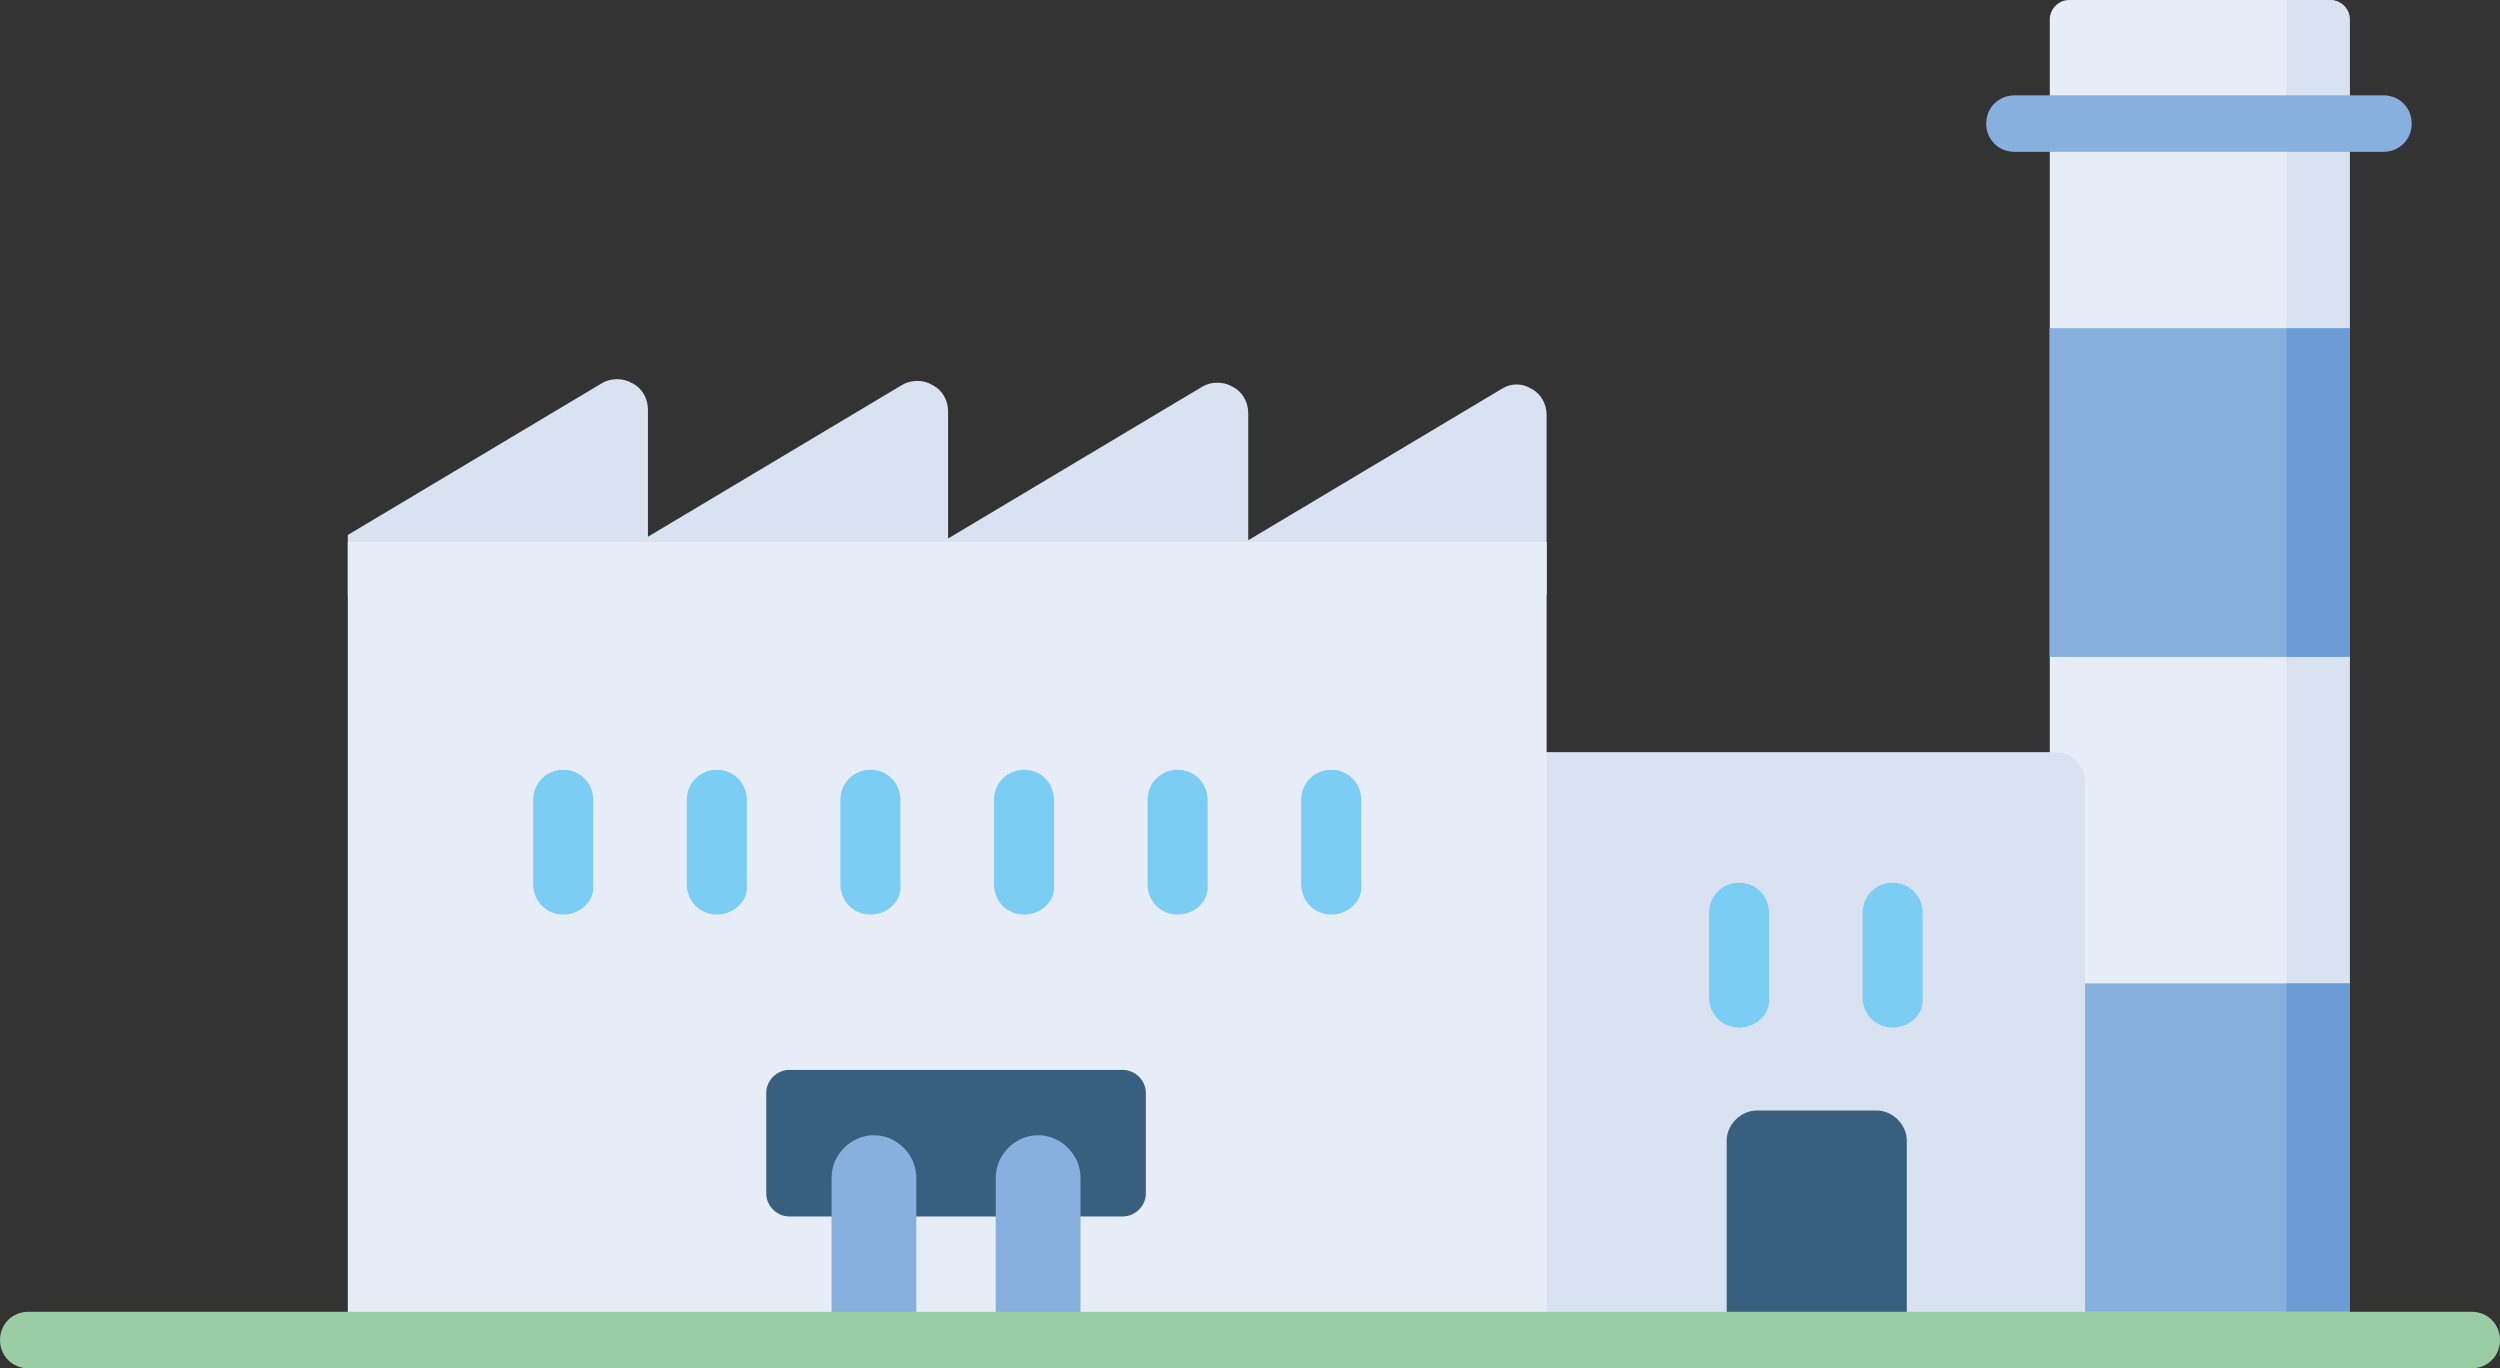 <?xml version="1.0" encoding="utf-8"?>
<!-- Generator: Adobe Illustrator 24.3.0, SVG Export Plug-In . SVG Version: 6.00 Build 0)  -->
<svg version="1.1" id="Vrstva_1" xmlns="http://www.w3.org/2000/svg" xmlns:xlink="http://www.w3.org/1999/xlink" x="0px" y="0px"
	 viewBox="0 0 141.6 77.5" style="enable-background:new 0 0 141.6 77.5;" xml:space="preserve">
<rect x="0" y="0" width="141.6" height="77.5" fill="#333333" stroke="none"/>
<style type="text/css">
	.st0{display:none;}
	.st1{display:inline;fill:#DADADA;}
	.st2{display:inline;fill:#F2F2F2;}
	.st3{display:inline;fill:#185E33;}
	.st4{display:inline;fill:#1A7934;}
	.st5{display:inline;}
	.st6{fill:#62A934;}
	.st7{fill:#185E33;}
	.st8{fill:#E7EDF7;}
	.st9{fill:#D8E2F1;}
	.st10{fill:#87B0DF;}
	.st11{fill:#6C9CD3;}
	.st12{fill:#9ACDA3;}
	.st13{fill:#385F7E;}
	.st14{fill:#7BCDF4;}
</style>
<g class="st0">
	<rect x="125.3" y="-21.1" class="st1" width="85.1" height="57.2"/>
	<rect x="128.6" y="-17.7" class="st2" width="78.4" height="50.3"/>
	<path class="st3" d="M171.4,22.7c1.1,0,2,0.9,2,2v0.5c0,1.1-0.9,2-2,2h-34.2c-1.1,0-2-0.9-2-2v-0.5c0-1.1,0.9-2,2-2L171.4,22.7z"/>
	<path class="st3" d="M171.4,15.7c1.1,0,2,0.9,2,2v0.5c0,1.1-0.9,2-2,2h-34.2c-1.1,0-2-0.9-2-2v-0.5c0-1.1,0.9-2,2-2H171.4z"/>
	<path class="st4" d="M171.4,8.8c1.1,0,2,0.9,2,2v0.5c0,1.1-0.9,2-2,2h-34.2c-1.1,0-2-0.9-2-2v-0.5c0-1.1,0.9-2,2-2H171.4z"/>
	<path class="st1" d="M171.4,1.8c1.1,0,2,0.9,2,2v0.5c0,1.1-0.9,2-2,2h-34.2c-1.1,0-2-0.9-2-2V3.8c0-1.1,0.9-2,2-2L171.4,1.8z"/>
	<path class="st1" d="M171.4-5.1c1.1,0,2,0.9,2,2v0.5c0,1.1-0.9,2-2,2h-34.2c-1.1,0-2-0.9-2-2v-0.5c0-1.1,0.9-2,2-2H171.4z"/>
	<path class="st1" d="M171.4-12.1c1.1,0,2,0.9,2,2v0.5c0,1.1-0.9,2-2,2h-34.2c-1.1,0-2-0.9-2-2v-0.5c0-1.1,0.9-2,2-2H171.4z"/>
	<g class="st5">
		<path class="st6" d="M197.8-9.4c-1.7-1.7-4-2.6-6.3-2.6c0,0-0.1,0-0.1,0s-0.1,0-0.1,0c-2.3,0-4.5,0.9-6.3,2.6c0,0,0,0,0,0
			c0,0,0,0,0,0c-1.7,1.7-2.6,4-2.6,6.3c0,0,0,0.1,0,0.1c0,0,0,0.1,0,0.1c0,2.3,0.9,4.5,2.6,6.3c0.2,0.2,0.4,0.2,0.6,0.2
			c0.2,0,0.4-0.1,0.6-0.2l1.1-1.1c0.3-0.3,0.3-0.8,0-1.1c-0.3-0.3-0.8-0.3-1.1,0l-0.5,0.5c-0.9-1.1-1.4-2.5-1.6-3.8h0.7
			c0.4,0,0.8-0.4,0.8-0.8s-0.4-0.8-0.8-0.8h-0.7c0.1-1.4,0.7-2.7,1.6-3.8l0.5,0.5c0.2,0.2,0.4,0.2,0.6,0.2c0.2,0,0.4-0.1,0.6-0.2
			c0.3-0.3,0.3-0.8,0-1.1l-0.5-0.5c1.1-0.9,2.5-1.4,3.8-1.6v0.7c0,0.4,0.4,0.8,0.8,0.8c0.4,0,0.8-0.4,0.8-0.8v-0.7
			c1.6,0.2,3.2,0.9,4.4,2.1c0.3,0.3,0.8,0.3,1.1,0C198.1-8.6,198.1-9.1,197.8-9.4L197.8-9.4z M197.8-9.4"/>
		<path class="st6" d="M200.4-3.1C200.4-3.1,200.4-3.2,200.4-3.1c0-2.4-0.9-4.6-2.6-6.3c-0.3-0.3-0.8-0.3-1.1,0
			c-0.3,0.3-0.3,0.8,0,1.1c1.2,1.2,1.9,2.8,2.1,4.4H198c-0.4,0-0.8,0.4-0.8,0.8s0.4,0.8,0.8,0.8h0.7c-0.1,1.4-0.7,2.7-1.6,3.8
			L196.6,1c-0.3-0.3-0.8-0.3-1.1,0c-0.3,0.3-0.3,0.8,0,1.1l1.1,1.1c0.2,0.2,0.4,0.2,0.6,0.2c0.2,0,0.4-0.1,0.6-0.2
			C199.5,1.5,200.4-0.7,200.4-3.1C200.4-3,200.4-3.1,200.4-3.1L200.4-3.1z M200.4-3.1"/>
		<path class="st7" d="M197.8-9.4c-0.3-0.3-0.8-0.3-1.1,0l-4,4c-0.4-0.2-0.8-0.3-1.2-0.3c-1.5,0-2.6,1.2-2.6,2.6s1.2,2.6,2.6,2.6
			c1.5,0,2.6-1.2,2.6-2.6c0-0.4-0.1-0.9-0.3-1.2l4-4C198.1-8.6,198.1-9.1,197.8-9.4L197.8-9.4z M191.4-2c-0.6,0-1.1-0.5-1.1-1.1
			s0.5-1.1,1.1-1.1c0.6,0,1.1,0.5,1.1,1.1S192-2,191.4-2L191.4-2z M191.4-2"/>
	</g>
	<g class="st5">
		<path class="st6" d="M197.8,11.6c-1.7-1.7-4-2.6-6.3-2.6c0,0-0.1,0-0.1,0s-0.1,0-0.1,0c-2.3,0-4.5,0.9-6.3,2.6c0,0,0,0,0,0
			s0,0,0,0c-1.7,1.7-2.6,4-2.6,6.3c0,0,0,0.1,0,0.1c0,0,0,0.1,0,0.1c0,2.3,0.9,4.5,2.6,6.3c0.2,0.2,0.4,0.2,0.6,0.2
			c0.2,0,0.4-0.1,0.6-0.2l1.1-1.1c0.3-0.3,0.3-0.8,0-1.1c-0.3-0.3-0.8-0.3-1.1,0l-0.5,0.5c-0.9-1.1-1.4-2.5-1.6-3.8h0.7
			c0.4,0,0.8-0.4,0.8-0.8c0-0.4-0.4-0.8-0.8-0.8h-0.7c0.1-1.4,0.7-2.7,1.6-3.8l0.5,0.5c0.2,0.2,0.4,0.2,0.6,0.2
			c0.2,0,0.4-0.1,0.6-0.2c0.3-0.3,0.3-0.8,0-1.1l-0.5-0.5c1.1-0.9,2.5-1.4,3.8-1.6v0.7c0,0.4,0.4,0.8,0.8,0.8c0.4,0,0.8-0.4,0.8-0.8
			v-0.7c1.6,0.2,3.2,0.9,4.4,2.1c0.3,0.3,0.8,0.3,1.1,0C198.1,12.5,198.1,12,197.8,11.6L197.8,11.6z M197.8,11.6"/>
		<path class="st6" d="M200.4,18C200.4,18,200.4,17.9,200.4,18c0-2.4-0.9-4.6-2.6-6.3c-0.3-0.3-0.8-0.3-1.1,0
			c-0.3,0.3-0.3,0.8,0,1.1c1.2,1.2,1.9,2.8,2.1,4.4H198c-0.4,0-0.8,0.4-0.8,0.8c0,0.4,0.4,0.8,0.8,0.8h0.7c-0.1,1.4-0.7,2.7-1.6,3.8
			l-0.5-0.5c-0.3-0.3-0.8-0.3-1.1,0c-0.3,0.3-0.3,0.8,0,1.1l1.1,1.1c0.2,0.2,0.4,0.2,0.6,0.2c0.2,0,0.4-0.1,0.6-0.2
			C199.5,22.6,200.4,20.3,200.4,18C200.4,18.1,200.4,18,200.4,18L200.4,18z M200.4,18"/>
		<path class="st7" d="M197.8,11.6c-0.3-0.3-0.8-0.3-1.1,0l-4,4c-0.4-0.2-0.8-0.3-1.2-0.3c-1.5,0-2.6,1.2-2.6,2.6
			c0,1.5,1.2,2.6,2.6,2.6c1.5,0,2.6-1.2,2.6-2.6c0-0.4-0.1-0.9-0.3-1.2l4-4C198.1,12.5,198.1,12,197.8,11.6L197.8,11.6z M191.4,19
			c-0.6,0-1.1-0.5-1.1-1.1c0-0.6,0.5-1.1,1.1-1.1c0.6,0,1.1,0.5,1.1,1.1C192.5,18.6,192,19,191.4,19L191.4,19z M191.4,19"/>
	</g>
</g>
<g>
	<g>
		<path class="st8" d="M133.1,74.3h-17V1.1c0-0.6,0.5-1.1,1.1-1.1h14.7c0.6,0,1.1,0.5,1.1,1.1V74.3z M133.1,74.3"/>
		<path class="st9" d="M129.5,0v74.3h3.6V1.1c0-0.6-0.5-1.1-1.1-1.1H129.5z M129.5,0"/>
		<path class="st10" d="M135,8.6h-20.9c-0.9,0-1.6-0.7-1.6-1.6c0-0.9,0.7-1.6,1.6-1.6H135c0.9,0,1.6,0.7,1.6,1.6
			C136.6,7.9,135.9,8.6,135,8.6L135,8.6z M135,8.6"/>
		<rect x="116.1" y="18.6" class="st10" width="17" height="18.6"/>
		<rect x="116.1" y="18.6" class="st10" width="17" height="18.6"/>
		<rect x="129.5" y="18.6" class="st11" width="3.6" height="18.6"/>
		<rect x="116.1" y="55.7" class="st10" width="17" height="18.6"/>
		<rect x="129.5" y="55.7" class="st11" width="3.6" height="18.6"/>
		<path class="st12" d="M136.6,75.9"/>
	</g>
	<path class="st9" d="M85.1,22l-14.4,8.6v-7.2c0-0.6-0.3-1.2-0.9-1.5c-0.5-0.3-1.2-0.3-1.7,0l-14.4,8.6v-7.2c0-0.6-0.3-1.2-0.9-1.5
		c-0.5-0.3-1.2-0.3-1.7,0l-14.4,8.6v-7.2c0-0.6-0.3-1.2-0.9-1.5c-0.5-0.3-1.2-0.3-1.7,0l-14.4,8.6v3.4h67.9V23.5
		c0-0.6-0.3-1.2-0.9-1.5C86.2,21.7,85.6,21.7,85.1,22z"/>
	<path class="st9" d="M84.2,42.6h32.2c1,0,1.7,0.8,1.7,1.7v30.5H84.2V42.6z"/>
	<rect x="19.7" y="30.7" class="st8" width="67.9" height="44.1"/>
	<path class="st13" d="M99.5,62.9h6.8c0.9,0,1.7,0.8,1.7,1.7v10.2H97.8V64.6C97.8,63.7,98.6,62.9,99.5,62.9z"/>
	<path class="st14" d="M31.9,51.8c-1,0-1.7-0.8-1.7-1.7v-4.8c0-1,0.8-1.7,1.7-1.7c1,0,1.7,0.8,1.7,1.7v4.8
		C33.7,51,32.9,51.8,31.9,51.8L31.9,51.8z M31.9,51.8"/>
	<path class="st14" d="M40.6,51.8c-1,0-1.7-0.8-1.7-1.7v-4.8c0-1,0.8-1.7,1.7-1.7c1,0,1.7,0.8,1.7,1.7v4.8
		C42.4,51,41.6,51.8,40.6,51.8L40.6,51.8z M40.6,51.8"/>
	<path class="st14" d="M49.3,51.8c-1,0-1.7-0.8-1.7-1.7v-4.8c0-1,0.8-1.7,1.7-1.7c1,0,1.7,0.8,1.7,1.7v4.8
		C51.1,51,50.3,51.8,49.3,51.8L49.3,51.8z M49.3,51.8"/>
	<path class="st14" d="M58,51.8c-1,0-1.7-0.8-1.7-1.7v-4.8c0-1,0.8-1.7,1.7-1.7c1,0,1.7,0.8,1.7,1.7v4.8C59.8,51,59,51.8,58,51.8
		L58,51.8z M58,51.8"/>
	<path class="st14" d="M66.7,51.8c-1,0-1.7-0.8-1.7-1.7v-4.8c0-1,0.8-1.7,1.7-1.7c1,0,1.7,0.8,1.7,1.7v4.8
		C68.5,51,67.7,51.8,66.7,51.8L66.7,51.8z M66.7,51.8"/>
	<path class="st14" d="M75.4,51.8c-1,0-1.7-0.8-1.7-1.7v-4.8c0-1,0.8-1.7,1.7-1.7c1,0,1.7,0.8,1.7,1.7v4.8
		C77.2,51,76.4,51.8,75.4,51.8L75.4,51.8z M75.4,51.8"/>
	<path class="st14" d="M98.5,58.2c-1,0-1.7-0.8-1.7-1.7v-4.8c0-1,0.8-1.7,1.7-1.7c1,0,1.7,0.8,1.7,1.7v4.8
		C100.3,57.4,99.5,58.2,98.5,58.2L98.5,58.2z M98.5,58.2"/>
	<path class="st14" d="M107.2,58.2c-1,0-1.7-0.8-1.7-1.7v-4.8c0-1,0.8-1.7,1.7-1.7c1,0,1.7,0.8,1.7,1.7v4.8
		C109,57.4,108.2,58.2,107.2,58.2L107.2,58.2z M107.2,58.2"/>
	<path class="st13" d="M63.6,68.9H44.7c-0.7,0-1.3-0.6-1.3-1.3v-5.7c0-0.7,0.6-1.3,1.3-1.3h18.9c0.7,0,1.3,0.6,1.3,1.3v5.7
		C64.9,68.3,64.3,68.9,63.6,68.9L63.6,68.9z M63.6,68.9"/>
	<path class="st10" d="M51.9,76.2h-4.8v-9.5c0-1.3,1.1-2.4,2.4-2.4c1.3,0,2.4,1.1,2.4,2.4V76.2z M51.9,76.2"/>
	<path class="st10" d="M61.2,76.2h-4.8v-9.5c0-1.3,1.1-2.4,2.4-2.4c1.3,0,2.4,1.1,2.4,2.4V76.2z M61.2,76.2"/>
	<path class="st12" d="M140,77.5H1.6c-0.9,0-1.6-0.7-1.6-1.6c0-0.9,0.7-1.6,1.6-1.6H140c0.9,0,1.6,0.7,1.6,1.6
		C141.6,76.8,140.9,77.5,140,77.5L140,77.5z"/>
</g>
</svg>
